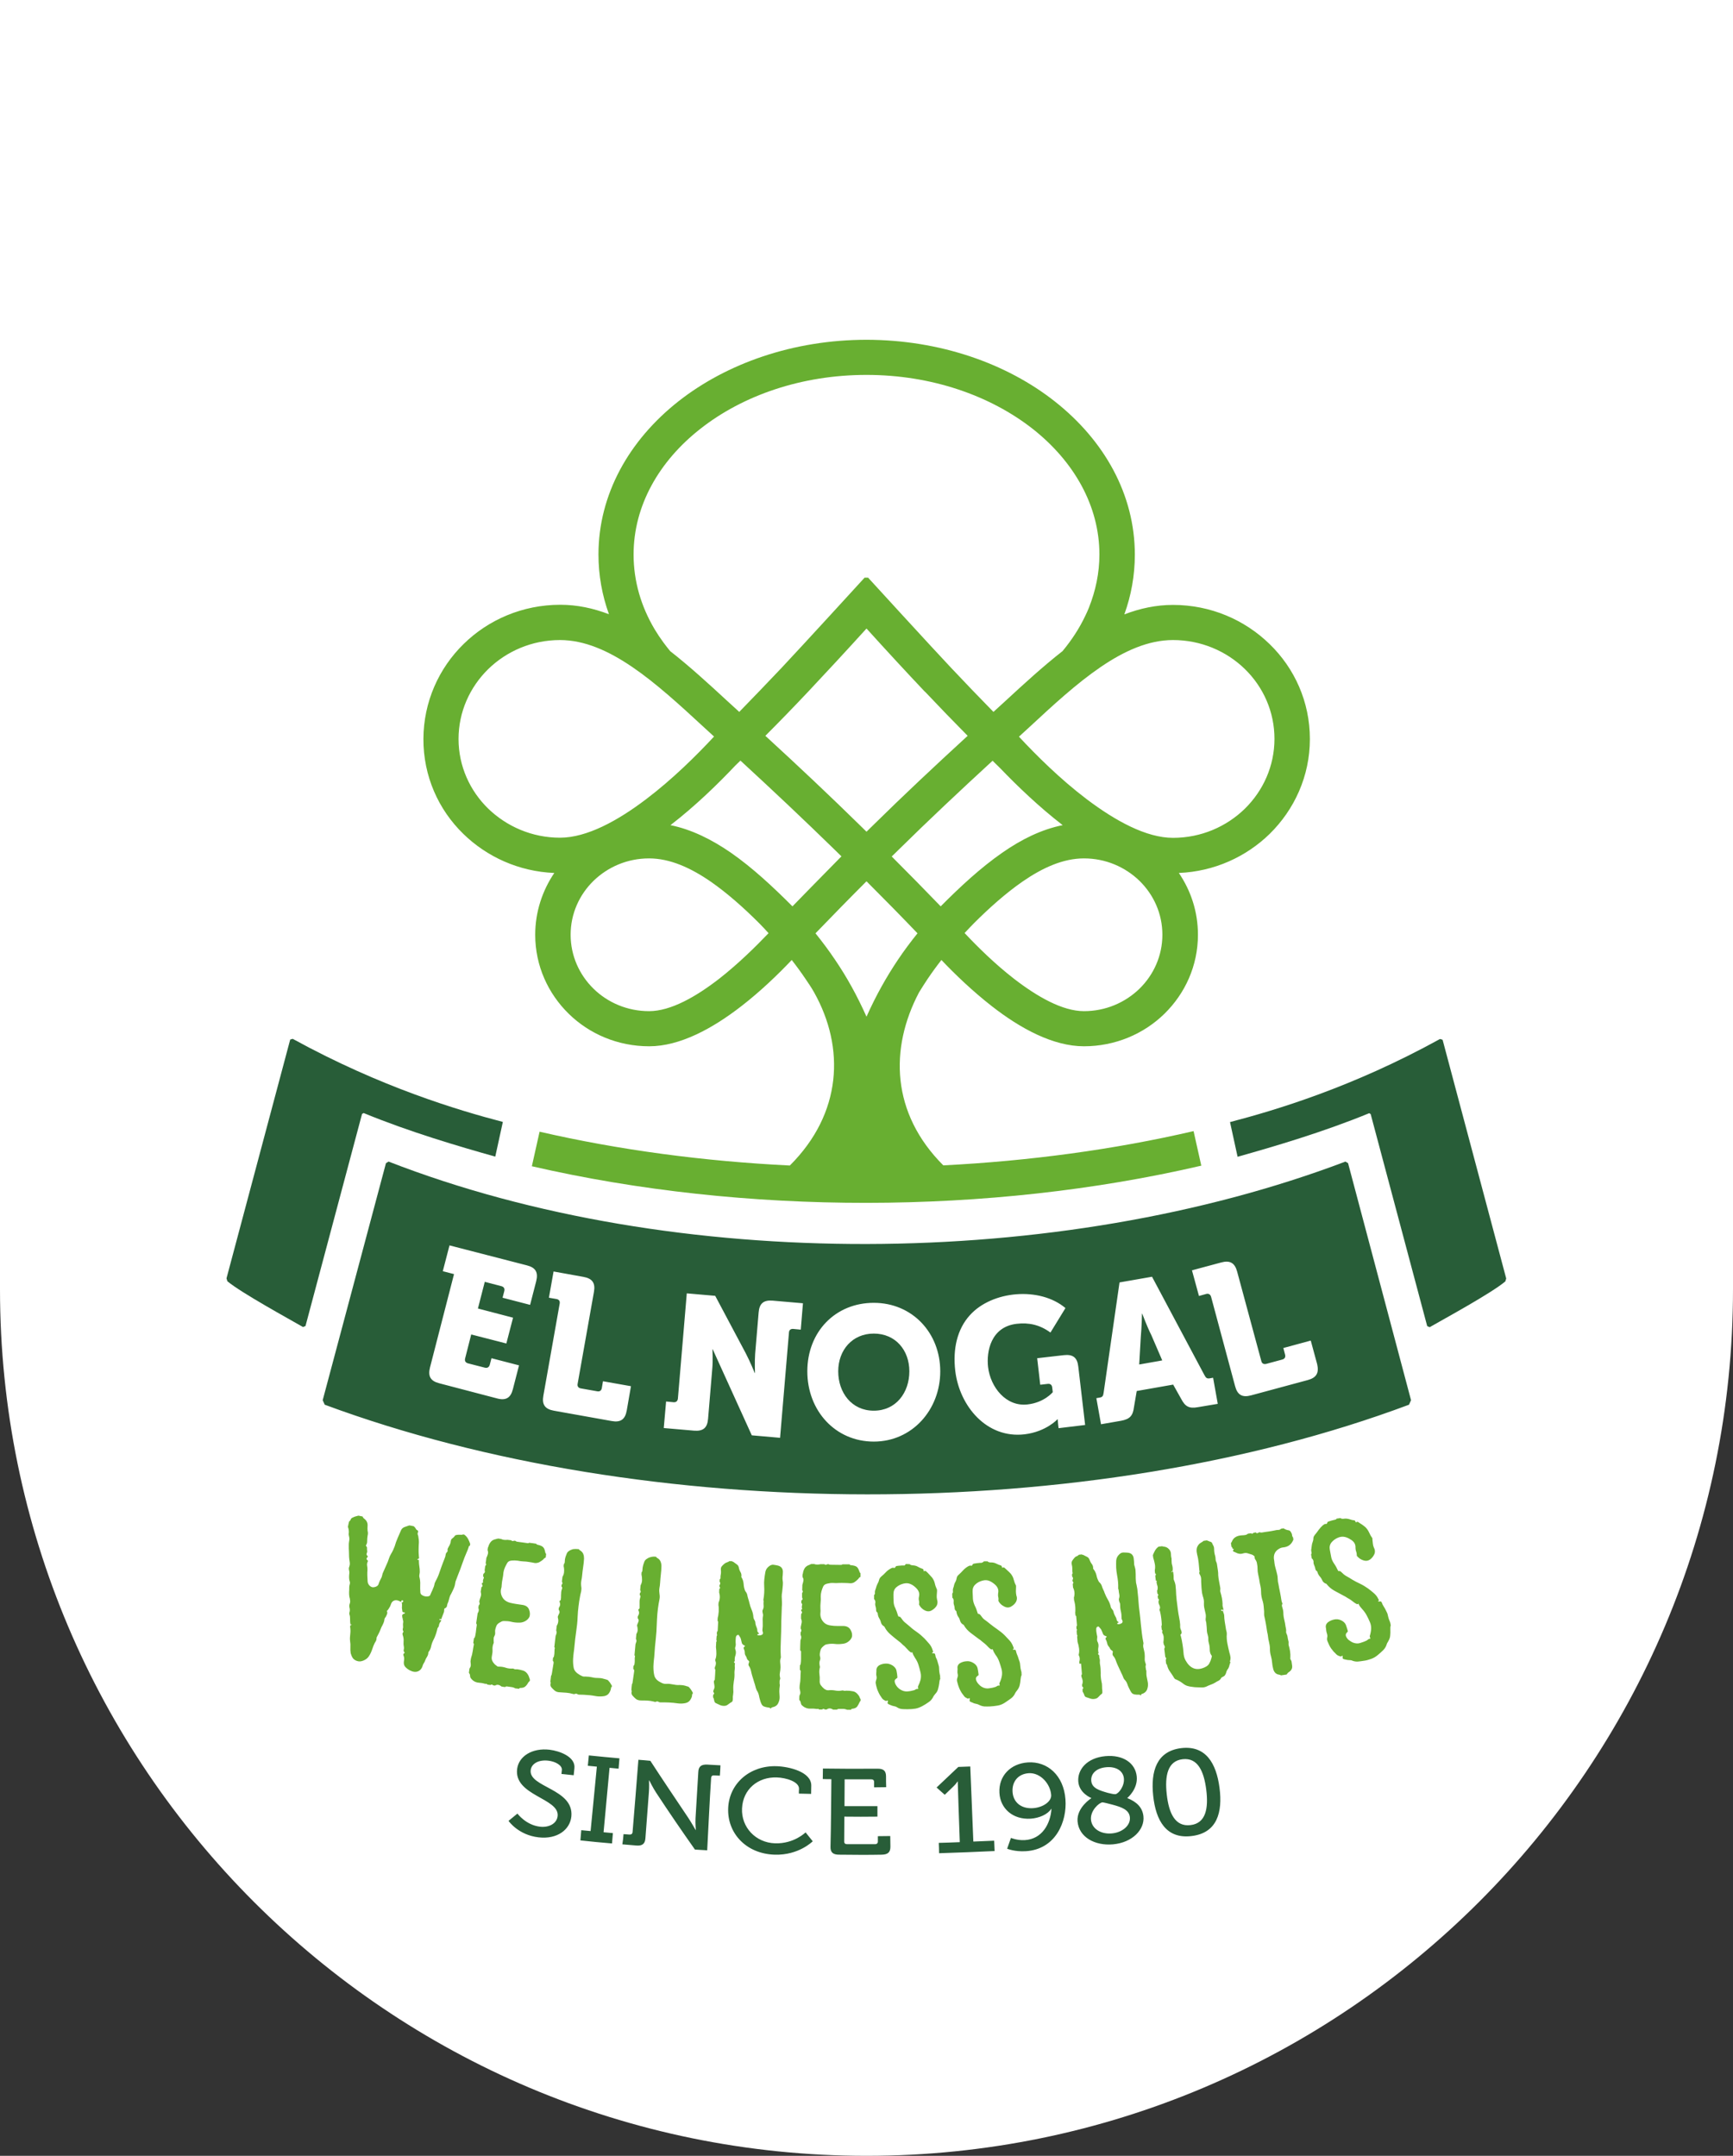 <?xml version="1.0" encoding="UTF-8"?>
<svg xmlns="http://www.w3.org/2000/svg" xml:space="preserve" id="Capa_2" x="0" y="0" version="1.1" viewBox="0 0 1189 1479">
  <rect x="0" y="0" width="1189" height="1479" fill="#333333" stroke="none"/>
  <style>.st0{fill:#fff}.st1{fill:#68af31}.st2{fill:#285d38}</style>
  <path d="M0 0h1189v884.5c0 328.1-266.4 594.5-594.5 594.5S0 1212.6 0 884.5V0z" class="st0"></path>
  <path d="M314.6 507c0-18.7 7.8-35.6 20.3-47.9 12.6-12.3 30-20 49.3-20 33.6 0 65.9 29.5 98.5 59.6 1.5 1.4 2.8 2.6 7.2 6.6-12 12.9-28.4 29.2-46.5 42.9-19.6 14.9-40.8 26.5-59.2 26.5-19.2 0-36.6-7.7-49.3-20-12.4-12.1-20.3-29-20.3-47.7zm120.1-126.6c0-33.5 17.5-64 45.8-86.2 29.1-22.9 69.4-37 114-37s84.9 14.2 114 37c28.3 22.3 45.8 52.8 45.8 86.2 0 12.7-2.6 24.9-7.2 36.5-.8 2.1-1.7 3.9-2.5 5.6-4 8.5-9.3 16.6-15.6 24.2-13.3 10.4-26.3 22.3-39.3 34.3l-8.1 7.4c-9.7-9.9-19.3-19.9-29.2-30.4-13.3-14.1-56.8-61.7-56.8-61.7h-2.4s-43.5 47.6-56.8 61.7c-10 10.6-19.7 20.6-29.2 30.4l-8.1-7.4c-13-12-26-23.9-39.3-34.3-1.5-1.9-3.1-3.8-4.6-5.9-2.2-3-4.2-6-6-9-9.3-15.6-14.5-33-14.5-51.4zm370.1 58.7c19.2 0 36.7 7.6 49.3 19.9s20.3 29.2 20.3 47.9-7.8 35.6-20.3 47.9c-12.6 12.3-30 20-49.3 20-18.4 0-39.6-11.7-59.2-26.5-18.1-13.7-34.5-30-46.5-42.9 4.4-4 5.7-5.2 7.2-6.6 32.5-30.2 64.9-59.7 98.5-59.7zm-7.3 202.2c0 14.4-6 27.5-15.7 37-9.8 9.5-23.2 15.4-38.1 15.4-14.8 0-32.2-10-48.1-22.3-12.9-10-24.8-21.7-33.8-31.3 2.2-2.3 4.3-4.6 6.5-6.8 10.7-10.7 21.9-20.6 33.1-28.4 13.9-9.6 28-16 42.3-16 14.9 0 28.3 5.9 38.1 15.4 9.7 9.5 15.7 22.5 15.7 37zm-152.1-19.5c-11-11.4-22.2-22.8-33.6-34.2 1.6-1.6 3.3-3.2 4.9-4.8 20.5-20.2 41.8-40.2 64.3-60.9l5.2 5.1c11.8 12.3 26.7 26.6 42.9 39.1-14.5 2.9-28.3 9.7-41.6 19-14.8 10.3-28.8 23.3-42.1 36.7zm-29.3 36.6c-7.8 11.6-15.1 24.5-21.6 39.1-6.5-14.6-13.7-27.5-21.6-39.1-4.3-6.4-8.8-12.4-13.4-18.1 11.5-11.9 23.1-23.8 35-35.7 11.9 11.9 23.5 23.7 35 35.7-4.6 5.7-9.1 11.7-13.4 18.1zm-91-153.6c9.7-9.7 19.4-19.7 29.3-30.2 12.4-13.2 25.6-27.4 40.1-43.4 14.5 16 27.7 30.3 40.1 43.4h.1c10 10.6 19.7 20.6 29.2 30.2-22.9 21-44.2 41-64.3 60.8-1.7 1.7-3.4 3.3-5.1 5l-5.1-5c-20.1-19.7-41.4-39.8-64.3-60.8zm18.6 117c-13.4-13.4-27.3-26.4-42.1-36.7-13.3-9.2-27.2-16.1-41.6-19 17-13.1 32.5-28.2 44.5-40.9l3.5-3.4c22.5 20.7 43.8 40.8 64.4 60.9l4.9 4.8c-11.4 11.5-33.6 34.3-33.6 34.3zm-50.2 49.6c-16 12.4-33.3 22.3-48.2 22.3-14.9 0-28.4-5.9-38.1-15.4s-15.7-22.6-15.7-37c0-14.5 6-27.5 15.7-37 9.8-9.5 23.2-15.4 38.1-15.4 14.3 0 28.5 6.4 42.4 16 11.2 7.8 22.4 17.7 33.2 28.5 2.2 2.2 4.3 4.5 6.4 6.8-9.1 9.5-20.9 21.1-33.8 31.2zm-175.6-99.3c16.1 15.7 38 25.8 62.4 26.8-8.2 12.1-13.1 26.7-13.1 42.4 0 21.2 8.8 40.3 23 54.2 14.1 13.8 33.6 22.3 55.2 22.3 21.2 0 43.6-12.3 63.2-27.5 13.2-10.2 25.2-21.8 34.6-31.7 3.3 4.2 6.5 8.6 9.6 13.2 2 2.9 4 5.9 5.8 9.1 21.2 37.9 19.2 82.9-16.7 118.7-58.9-2.9-117-10.6-171.7-23.2l-5.3 23.7c145.9 33.6 313.5 33.5 459.3-.4l-5.3-23.7c-54.7 12.7-112.8 20.5-171.7 23.5-35.8-35.8-36.9-80.2-16.7-118.6 1.9-3.1 3.8-6.1 5.8-9.1 3.1-4.6 6.3-9 9.6-13.2 9.4 9.9 21.5 21.5 34.6 31.7 19.6 15.3 42 27.5 63.2 27.5 21.5 0 41.1-8.5 55.2-22.3 14.2-13.9 23-33 23-54.2 0-15.7-4.8-30.2-13.1-42.4 24.3-1 46.2-11.1 62.3-26.8 17-16.7 27.6-39.7 27.6-65.1h.1-.1c0-25.5-10.5-48.5-27.6-65.1-17-16.6-40.4-26.9-66.3-26.9-11.6 0-22.7 2.4-33.4 6.5 4.7-13 7.2-26.7 7.2-41 0-41.3-21-78.4-54.9-105.1-33.1-26.1-78.8-42.2-129.1-42.3v-.1.1c-50.3 0-96 16.2-129.1 42.2-33.9 26.7-54.9 63.9-54.9 105.1 0 14.2 2.5 28 7.2 41-10.7-4.1-21.8-6.5-33.4-6.5-25.9 0-49.4 10.3-66.3 26.9-17 16.6-27.5 39.7-27.6 65.1-.1 25.5 10.3 48.6 27.4 65.2z" class="st1"></path>
  <path d="m989.8 713.5-.1-.2-1.7-.5-.4.2c-59.9 33-112.7 48.7-143.7 56.8l5.2 23.8c24.9-7 58.7-16.9 90.3-29.9l1 .6 38.8 145.5 1.7.7c9.9-5.7 42.3-23.3 51.9-31.4l.6-2-43.6-163.6zm-740.3 50.1c31.6 13 65.4 22.9 90.3 29.9l5.2-23.8c-31-8.1-83.8-23.9-143.8-56.8l-.4-.2-1.7.5L155.4 877l.6 2c9.6 8 42 25.7 51.9 31.4l1.7-.7 38.8-145.5 1.1-.6zm534.2 137.7h-.2s-.2 9.7-.8 15.8l-1.1 19 15.8-2.8-7.5-17.4c-2.8-5.5-6.2-14.6-6.2-14.6z" class="st2"></path>
  <path d="m897.2 946.8-38.9 10.5c-6 1.6-9.3-.3-10.9-6.3l-16.5-61.4c-.5-1.6-1.7-2.3-3.3-1.9l-5 1.4-4.8-17.6 20.1-5.4c6-1.6 9.3.3 10.9 6.3l16.6 61.4c.4 1.6 1.6 2.3 3.3 1.9l11.1-3c1.7-.5 2.3-1.7 1.9-3.3l-1.2-4.6 18.8-5.1 4.4 16.2c1.4 6-.5 9.3-6.5 10.9zm-75.4 18.6c-6 1.1-8.7-.5-11.4-5.7l-5.5-9.8-25 4.4-1.9 11.1c-.7 5.8-2.8 8.2-8.8 9.3l-13.8 2.4-3.2-17.9 2.3-.4c1.9-.3 2.4-1.1 2.7-3.4l10.9-75.6 22.3-3.9 35.9 67.4c1.1 2.1 1.8 2.6 3.7 2.3l2.3-.4 3.2 17.9-13.7 2.3zm-95.5 14.4-.3-2.4c-.2-1.8-.3-3.7-.3-3.7h-.2s-7.7 8.5-22.5 10.3c-26 3.1-44.7-19.3-47.6-43.5-1.8-15.2 1.4-28.7 10-38.2 15.3-17 48.1-19.7 65.6-4.9l-10.3 16.8c-7.2-5.3-14.8-7-23.2-6-17.8 2.1-20.8 19.2-19.6 29.6 1.6 13.8 12.3 27.5 27.2 25.7 11.4-1.3 17.2-8.4 17.2-8.4l-.4-3.3c-.2-1.7-1.3-2.6-3-2.4l-5.2.6-2.1-18.2 18.3-2.1c6.2-.7 9.2 1.6 9.9 7.8l4.7 40.1-18.2 2.2zM599.5 989c-26.3 0-45.6-21.1-45.6-48.2s19.2-47 45.6-47 45.6 20.6 45.6 47-19.3 48.2-45.6 48.2zm-50.1-76.8-5.2-.5c-1.7-.1-2.8.7-2.9 2.5l-6.1 72.2-19.4-1.7-26.8-59h-.2s.4 7.6-.1 13.1l-2.9 34.6c-.5 6.2-3.4 8.6-9.6 8.1l-20.8-1.8 1.6-18.2 5.2.5c1.7.1 2.7-.8 2.9-2.5l6.1-72.2 19.5 1.7 20.9 39.3c3.1 5.9 6.2 13.6 6.2 13.6h.2s-.3-7.6.1-13.1l2.4-28.4c.5-6.2 3.4-8.6 9.6-8.1l20.8 1.8-1.5 18.1zM430 967.7c-1.1 6.1-4.2 8.3-10.3 7.2l-39.7-7.1c-6.1-1.1-8.3-4.2-7.2-10.3l11.2-63.2c.3-1.7-.5-2.8-2.2-3.1l-5.2-.9 3.2-18 20.5 3.7c6.1 1.1 8.3 4.2 7.2 10.3l-11.2 63.1c-.3 1.7.5 2.8 2.2 3.1l11.3 2c1.7.3 2.8-.5 3.1-2.2l.8-4.7 19.2 3.4-2.9 16.7zm-62.1-88.8-4.2 16.3-18.9-4.9 1.2-4.6c.4-1.7-.3-2.8-1.9-3.3l-11.5-3-4.7 18.3L352 904l-4.6 17.7-24.1-6.2-4.2 16.5c-.4 1.7.3 2.8 1.9 3.3l11.7 3c1.6.4 2.8-.3 3.3-1.9l1.2-4.6 18.9 4.9-4.2 16.3c-1.5 6-4.8 8-10.8 6.4L301.4 949c-6-1.5-7.9-4.8-6.4-10.8l16.5-64.1-7.7-2 4.6-17.7 53.1 13.7c6 1.5 7.9 4.8 6.4 10.8zm555.2-82c-196.4 74.4-460.1 76.4-656.5 0l-1.8 1.1-43.4 162.6 1.4 3.1c220.5 81.7 524 82.3 743.9 0l1.4-3.1L924.9 798l-1.8-1.1z" class="st2"></path>
  <path d="M599.5 914.9c-14.8 0-24.4 11.4-24.4 25.9s9.1 27 24.4 27 24.4-12.5 24.4-27-9.5-25.9-24.4-25.9z" class="st2"></path>
  <path d="M322.4 1060.4c.1-.4.1-.8.2-1.2-.4-1.2-.9-2.4-1.5-3.5s-1.5-2.1-2.6-2.9c-.3 0-.5-.1-.8-.1-.7.3-1.5.3-2.3.2-.6 0-1.2 0-1.9.1s-1.2.3-1.4.6c-.4.7-1 1.2-1.6 1.7-.7.4-1.1 1.1-1.2 1.9-.1 1.3-.6 2.6-1.5 4l-.6 1.2c-.2.4-.2.8-.1 1.3s-.2 1-.7 1.4c-.4.5-.6.9-.6 1.3-.1 1-.4 2-.8 2.9-.4.9-.7 1.8-1.1 2.8-.8 2.2-1.6 4.2-2.3 6.4s-1.6 4.2-2.7 6.2c-.5.9-.8 1.7-.9 2.6-.2.9-.5 1.7-.9 2.5-.3.8-.6 1.6-1 2.3-.3.7-.7 1.5-1 2.3-.3.5-.8.7-1.6.8-1.6.2-3-.2-4.1-1-.6-.4-.9-.9-1-1.7-.1-1.8-.2-3.6-.1-5.4.1-1.8-.1-3.6-.6-5.4-.1-.5 0-1.1.1-1.7.1-.6.2-1.1.2-1.7 0-1.3-.1-2.5-.3-3.7s-.3-2.4-.3-3.7v-.6c0-.2-.2-.2-.7-.1-.2 0-.3-.1-.3-.3s.1-.3.3-.4c.6-.1.8-.3.8-.7s-.1-.7-.1-1c-.2-1.6-.2-3.3-.2-4.9s.1-3.2.2-4.8c0-1.2-.1-2.2-.3-3.2 0-.7-.2-1.3-.4-1.9-.3-.6-.2-1.2.1-1.9.2-.5.1-1-.5-1.3-.6-.3-.9-.7-1.1-1.2-.2-.3-.4-.6-.6-.8l-.7-.7c-.3-.1-.5-.1-.8-.2-.1.1-.3.1-.4-.1-.6-.1-1.3-.2-1.9-.3-1.1.4-2.1.7-3.2 1.1-1.1.4-1.9 1.1-2.4 2.1-.8 1.8-1.6 3.7-2.4 5.5-.8 1.9-1.5 3.7-2 5.6-.6 1.6-1.4 3.5-2.6 5.4-.5.9-.9 1.7-1.2 2.6s-.6 1.8-1 2.8c-1 2.3-2.1 4.7-3.1 7-.3.6-.5 1.1-.6 1.7-.1.6-.3 1.2-.5 1.8-.4.8-.7 1.5-1.1 2.2-.3.7-.7 1.4-.9 2.2-.2.9-.8 1.6-1.8 2s-1.8.5-2.6.4c-1-.3-1.7-.8-2.3-1.6s-.9-1.7-.9-2.7c-.2-2.7-.3-5.2-.1-7.5 0-.9 0-1.9-.2-2.8s-.1-1.8.3-2.8c.3-.4.3-.8-.1-1.1-.4-.3-.6-.6-.6-1 0-.3.1-.6.5-1 .4-.3.4-.7.2-.9-.7-.6-.9-1.2-.6-1.8.3-.6.4-1.2.3-1.8-.1-.6-.1-1.2-.1-1.8.1-.6-.2-1.1-.8-1.6.3-.6.5-1.1.7-1.6s.2-1.1.2-1.8c0-1.2.1-2.3.3-3.5.3-1.2.3-2.3 0-3.4-.1-1.2-.1-2.3 0-3.5.1-1.2-.2-2.3-.9-3.4-.4-.5-.9-1-1.4-1.4-.6-.4-.9-.9-1.1-1.5-1-.2-1.9-.4-2.9-.6-.8.2-1.5.4-2.2.6-.6.2-1.3.5-2.1.9-.6.3-.9.8-1.1 1.3-.1.5-.5.9-1 1.2-.3 1.3-.6 2.5-.8 3.7.6 1.6.7 3 .6 4.2-.1.5-.1 1 0 1.5l.3 1.5c.2 1 .1 1.9-.1 2.8s-.2 1.8-.2 2.9c0 1.3 0 2.6.1 3.9 0 1.3.1 2.6.1 3.9.1 1.1.2 2.2.4 3.3.2 1.1.1 2.1-.2 3.1-.4.9-.5 1.8-.2 2.7.2.8.3 1.7.1 2.6-.1.8-.1 1.7-.1 2.6 0 .9.2 1.8.5 2.7.2.6.1 1.3-.1 1.9-.2.6-.3 1.3-.3 2.1 0 1 0 2.1-.1 3.1 0 1.1 0 2.1.2 3.2.3.8.4 1.6.5 2.5.1.9 0 1.7-.4 2.6-.2.6-.2 1.2-.1 2 .4 1.3.4 2.4.1 3.4-.2.5-.2 1-.1 1.5.2.5.3 1 .4 1.5.1 1.1.1 2.1.1 3s.1 1.9.4 2.9c.2-.4.4-.5.5-.5.1 0 .1.1.1.2 0 .3-.2.4-.6.3-.1.2-.2.3-.3.5-.1.2-.1.4-.1.7.3 1.7.3 3.4.1 5s-.3 3.3-.1 4.9c.2 1.3.3 2.7.2 4.1-.1 1.3 0 2.7.2 4.1.3 1 .7 2.1 1.3 3.1.6 1 1.6 1.7 3 2.2 1.4.5 2.9.4 4.5-.3s2.8-1.6 3.6-2.8c1.1-1.6 1.9-3.5 2.5-5.3.6-1.8 1.3-3.6 2.4-5.3.2-.4.4-.9.4-1.5s.1-1.1.4-1.5c.4-.8.8-1.5 1.2-2.3.4-.8.8-1.6 1.1-2.5.4-1.1.9-2.2 1.5-3.2.5-1 1-2.1 1.2-3.4 0-.5.1-.9.3-1.2s.4-.7.7-1c.3-.6.6-1.2.8-1.7s.3-1.1.1-1.8c-.2-.3-.2-.5 0-.7s.4-.3.5-.5c.4-.6.8-1.1 1.1-1.7.4-.6.7-1.2.9-1.9.4-1.3 1-2.2 2-2.7s2.1-.5 3.4 0c.3.1.5.3.8.4.3.1.6.2 1 .3 0-.8.2-1.1.8-1 .4.1.6.3.5.7-.1.6-.4.8-1 .7.2.8.3 1.6.2 2.5-.1.9-.1 1.7.1 2.5.1.5.2 1 .2 1.3s.4.5 1.2.6c.3 0 .4.1.5.3.1.2 0 .3-.2.4-1.2.4-1.8.9-1.7 1.7.1.8.2 1.5.4 2.3.3.8.4 1.5.3 2.2-.1.7-.2 1.4-.1 2.2.1.6.1 1.3-.1 1.9s-.1 1.3.3 1.9c.2.2.1.5-.1.7-.4.5-.6 1.1-.3 1.9.5 1.5.7 2.8.6 4.1-.1 1.3-.1 2.6.2 4 .1.7.1 1.3-.1 2s0 1.3.6 1.9c.1.2.1.3 0 .3s-.2 0-.2.1c-.7.5-.9 1.1-.5 1.8.3.7.4 1.4.4 2s-.1 1.3-.2 1.9c-.2 1.6.1 2.8.9 3.7.8.9 1.8 1.7 3.1 2.4 2.1 1.1 4 1.4 5.7.7 1.7-.7 2.8-2.2 3.4-4.5.2-.4.4-.9.7-1.3.3-.4.5-.9.7-1.4.3-.9.8-1.9 1.4-2.8.6-.9.9-2 .9-3.1 1-1.2 1.6-2.5 1.9-4s.8-2.9 1.5-4.3c.6-1.1 1.1-2.2 1.5-3.4.4-1.1.8-2.3 1.1-3.6.1-.8.3-1.4.7-1.7.4-.6.6-1.1.6-1.7.1-.6.4-1.4 1-2.2.2-.2.4-.4.5-.8.1-.3-.2-.5-1-.4-.1-.1-.2-.1-.3-.2.1-.4.2-.5.4-.5.6.2 1 .2 1.1-.2.1-.4.2-.8.4-1.2.3-.9.7-1.8 1-2.6.4-.8.5-1.8.5-2.8 0-.1 0-.2.1-.2 0 0 .1-.1.1-.2 1-.4 1.6-1 1.7-1.9s.4-1.7.8-2.5c.3-1 .6-1.9.8-2.8s.6-1.9 1.2-2.8c.7-1.3 1.3-2.7 1.9-4 .6-1.4.9-2.8 1.1-4.4.1-.4.2-.6.3-.8.9-2.6 2-5.1 3-7.8s1.9-5.4 2.9-8l1.5-3.6c.6-1.2 1-2.5 1.4-3.7 0-.4.3-.7.8-.8zm-45.7 49.9c-.1 0-.2.1-.2.2s0 .2-.1.2h-.1c.1-.3.2-.5.4-.4.1-.1.1 0 0 0z" class="st1"></path>
  <path d="M275.4 1099.7c-.2-.2-.3-.5-.5-.7.1.3.3.5.5.7zM374.1 1065c-.3-1.6-.7-2.8-1.4-3.5-.6-.7-1.9-1.3-3.7-1.7-.6-.1-1-.3-1-.7-1.7-.3-3.3-.5-5-.7-.2.2-.6.4-.9.3s-5.2-.7-7.3-1c-.5-.1-.9-.3-1.2-.6-.3 0-.5-.1-.8-.1-.9.4-1.6.3-2.1-.3-.8-.1-1.7-.2-2.5-.3-1.8.2-3.3 0-4.4-.6l-2.1-.3c-.2.1-.5.2-.7.2-.3 0-.5 0-.7.2-1.5.3-2.6.8-3.4 1.7s-1.4 2-1.8 3.3c0 .2-.2.6-.4.9 0 .5-.1 1-.2 1.6.4 1 .5 1.9.2 2.8-.2.9-.6 1.7-1 2.6-.1 1.2-.3 2.5-.5 3.7.3.4.5.7.3 1l-.6.9c-.1.7-.4 2.8-.4 2.9.4.9.3 1.6-.9 2.5 0 .6-.1 1.1-.2 1.7.6.3.7.8.4 1.4-.2.4-.3.8-.4 1.2-.1.4-.1.8 0 1.3.1.2.1.3-.1.4s-.4.1-.6.2c0 .2-.1.5-.1.8.7.9.6 1.6-.3 2.1-.2 1.1-.3 2.1-.5 3.2.3 1 .4 2 .1 2.9s-.6 1.8-.9 2.8c-.1.4-.1.8-.2 1.2.5.9.4 1.7-.4 2.5 0 .5-.1 1-.2 1.6.5 1.2.4 2.4-.5 3.7-.3 2.3-.7 4.6-1 6.9.3.3.4.7.4 1s0 .6-.1 1c-.2 1.3-.4 2.6-.5 3.9-.2 1.4-.4 2.7-.8 3.9-.2.1-.3.2-.5.3-.2 1.1-.3 2.2-.5 3.3.3.4.5.7.4 1.2-.3 1.6-.6 3.1-.8 4.6s-.6 3-1.1 4.5c-.2.8-.3 1.7-.4 2.5.1.8.2 1.6.2 2.4s-.3 1.6-.9 2.4c-.1 1-.3 1.9-.4 2.9.2.3.3.5.5.8.2.3.3.6.3 1.1 0 .8.2 1.4.5 1.8.3.5.8.9 1.4 1.5 1.2 1 2.6 1.5 4 1.6 1.4.1 2.8.3 4.1.7.3.1.6.1 1 .1.4-.1.7.1.8.5.7.1 1.5.2 2.2.3.7-.5 1.3-.4 1.8.2.4.1.9.1 1.3.2 1.4-.9 2.9-.7 4.4.6.8.2 1.7.3 2.6.4.3-.4.7-.5 1.4-.4.9.1 1.8.3 2.8.4s1.9.4 2.7.9c.8.1 1.7.2 2.6.3.1-.3.3-.4.5-.5s.4-.1.6-.1c1.4 0 2.6-.4 3.3-1.1.8-.7 1.5-1.7 2.1-2.8.4-.5.7-.7.9-.9 0-.2.1-.5.1-.8-.2-.6-.4-1.1-.6-1.8-.2-.7-.5-1.3-.9-1.9-.8-1.3-1.9-2.2-3.2-2.6s-2.6-.7-4-.9h-1.2c-.3.1-.7-.1-1.2-.3-.1-.1-.3-.2-.6-.2-1.7.1-3.2 0-4.7-.5s-3-.8-4.7-.8c-.6 0-1.1 0-1.4-.3-.3-.3-.8-.6-1.2-.9-.9-.8-1.6-1.7-2.1-2.7s-.6-2.1-.3-3.5.5-2.9.4-4.4c-.1-1.5.2-3 .8-4.4.1-.2.1-.6 0-1.2v-1.9c0-.6.2-1.2.6-1.9.4-.7.5-1.5.4-2.5-.1-.7 0-1.5.2-2.2s.4-1.4.7-2.1c.2-.5.5-.9.9-1.3s.9-.7 1.4-1c.5-.3.9-.5 1.3-.7.4-.2.9-.3 1.6-.3 1.7 0 3.3.1 4.9.5 1.6.4 3.3.6 4.9.6 1.7.1 3.1-.2 4.5-.9s2.4-1.7 3-2.8c.7-1.6.6-3.3-.1-5.2-.7-1.9-2.3-3-4.8-3.3-1.3-.2-2.7-.4-4.1-.6-1.4-.2-2.8-.5-4.1-.8-1.8-.5-3.3-1.3-4.4-2.5-1.1-1.3-1.8-2.8-2-4.6-.1-.9 0-1.7.2-2.6.3-.8.4-1.7.4-2.5.1-1.5.3-2.9.6-4.3s.5-2.8.6-4.3c.2-1.2.5-2.3 1-3.4.4-1 1-2 1.6-3.1.6-1.1 1.7-1.6 3.2-1.7 1.4-.1 2.7-.1 4 .1 1.3.3 2.6.4 3.9.5 1.3 0 2.6.2 3.9.4s2.6.4 3.9.7c1.1.1 2-.1 3-.5.9-.5 1.8-1.1 2.7-1.8.3-.3.5-.5.7-.8.3-.3.6-.5 1.1-.6.1-.8.2-1.7.3-2.5-.2-.2-.3-.3-.4-.5-.1-.2-.1-.4-.2-.6zM418.4 1154.2c-.4-.4-.7-.8-1-1.2s-.8-.6-1.5-.8c-.9-.2-1.7-.5-2.6-.7-.8-.2-1.7-.3-2.6-.3-1.6 0-3.1-.1-4.5-.5-1.4-.3-2.9-.5-4.5-.5-.8.1-1.5 0-2.1-.2-.7-.3-1.3-.6-1.8-.9-2.4-1.4-3.8-2.9-4.2-4.9-.4-2-.5-4.1-.4-6.2.1-1.4.2-2.8.4-4.2.2-1.4.4-2.8.5-4.2.3-3.4.7-6.8 1.2-10.2s.9-6.8 1-10.2c.1-2.4.3-4.8.6-7.1.3-2.4.6-4.7 1.1-7.1.2-1 .4-2 .7-3.1.2-1.1.3-2.2.1-3.3-.2-1.4-.2-2.7 0-4 .3-1.3.5-2.6.6-3.9.2-1.9.4-3.8.7-5.7.3-1.9.5-3.8.6-5.7 0-1.1-.1-2.1-.5-3.1-.3-1-1.1-1.8-2.1-2.5-.5-.2-.8-.5-.9-.9-1.2-.1-2.4-.2-4.1 0-1 .3-2 .7-2.8 1.3-.8.5-1.4 1.3-1.7 2.4-.3.7-.6 1.5-.8 2.3s-.3 1.5-.3 2.3c0 .4-.1.7-.1 1s-.2.6-.5.8c-.1.5-.1 1-.2 1.5.3 1.3.4 2.6.3 3.8 0 1.2-.4 2.4-1.1 3.6-.1 1.1-.3 2.2-.4 3.3.6.9.5 1.5-.2 2.1 0 .4-.1.8-.1 1.2.5.4.7 1 .4 1.6-.4 1-.6 2-.6 3-.1 1.1-.1 2.1-.1 3.1-.1.4-.1.8-.1 1.2s-.3.7-.8.9c0 .2-.1.5-.1.8.7 1.3.5 2.6-.5 4.1 0 .4-.1.8-.1 1.2.6.9.8 1.7.4 2.5-.4.7-.7 1.5-1 2.3v.4c.3 1.1.4 2.1.3 3-.1.9-.4 1.9-1 2.8-.1 1.1-.3 2.2-.4 3.3.3.7.4 1.3.2 1.9-.1.6-.3 1.2-.6 1.8-.3 2.6-.6 5.1-.9 7.7.1.2.3.3.4.5-.3 1-.3 1.9-.3 2.8s-.1 1.8-.3 2.8c0 .4-.2.8-.7 1.3 0 .4 0 .8-.1 1.2v.8c.4.3.6.9.5 1.6-.2 1.4-.5 2.8-.7 4.2s-.4 2.7-.7 4.1c-.1 0-.2.1-.3.2-.2 1.3-.3 2.7-.5 4.1.2.5.2.9.2 1.1-.3 1.1-.2 2.1.5 2.9.7.8 1.4 1.5 2.1 2.1 1 .9 2.3 1.3 3.9 1.3 1.5.1 3 .2 4.4.3 1.4.1 2.9.4 4.3.8.5.2.9.2 1.2.1.8-.4 1.6-.3 2.2.2.2.1.5.2.9.2 2 0 4 .1 6.1.3 2.1.1 4.1.5 6 .8 1.6.2 3.3.2 5.2-.1 1.3-.3 2.3-.8 3-1.7s1.2-1.9 1.5-3.1c.1-.2.1-.5.1-.8 0-.3.2-.5.5-.7.1-.2.1-.5.1-.8-.3-.4-.5-.9-.7-1.2-.2-.3-.4-.7-.7-1.1zM473.9 1158.9c-.3-.4-.7-.8-1-1.2s-.8-.7-1.5-.8c-.9-.3-1.8-.6-2.6-.7-.8-.1-1.7-.2-2.6-.2-1.6.1-3.1-.1-4.5-.4-1.4-.3-2.9-.5-4.5-.4-.8.1-1.4 0-2.1-.2-.7-.2-1.2-.5-1.8-.8-2.5-1.2-3.9-2.8-4.4-4.8s-.6-4.1-.6-6.2c.1-1.4.1-2.8.3-4.2.2-1.4.3-2.8.4-4.2.2-3.4.5-6.8.9-10.2.4-3.4.6-6.8.7-10.2.1-2.4.2-4.8.4-7.1.2-2.4.5-4.7.9-7.1.2-1.1.4-2.1.6-3.2.2-1.1.2-2.2 0-3.3-.2-1.4-.3-2.7-.1-4 .3-1.3.4-2.6.5-3.9.1-1.9.3-3.8.5-5.7.2-1.8.4-3.8.4-5.7 0-1.1-.2-2.1-.6-3.1s-1.1-1.8-2.2-2.4c-.4-.2-.7-.5-.9-.9-1.1-.1-2.4-.2-3.9.3-1.1.3-2 .8-2.8 1.4s-1.3 1.4-1.6 2.5c-.3.7-.5 1.5-.7 2.3-.2.8-.3 1.6-.3 2.3-.1.4-.1.7-.1 1s-.2.6-.5.8c0 .5-.1 1-.1 1.5.3 1.3.4 2.6.4 3.8s-.3 2.5-1 3.7l-.3 3.3c.6.8.5 1.5-.2 2.1 0 .4-.1.8-.1 1.2.5.4.6 1 .4 1.6-.3 1-.5 1.9-.5 3v4.3c0 .4-.2.7-.7.9-.1.2-.1.5-.1.8.7 1.2.6 2.6-.4 4.1 0 .4-.1.8-.1 1.2.7.9.9 1.7.5 2.5-.3.7-.6 1.5-.9 2.3v.4c.3 1 .4 2 .4 2.9s-.3 1.8-.9 2.8l-.3 3.3c.3.7.5 1.3.3 1.9l-.6 1.8c-.2 2.5-.5 5.1-.7 7.7.1.1.3.2.4.4-.2 1-.3 1.9-.2 2.8 0 .9 0 1.8-.2 2.8 0 .3-.3.8-.7 1.3 0 .4-.1.8-.1 1.2v.8c.5.3.7.9.6 1.6-.2 1.5-1 7-1.2 8.4-.1 0-.2.1-.3.2-.2 1.3-.3 2.7-.4 4.1.2.5.2.9.2 1.1-.3 1.2-.1 2.1.6 2.9.7.8 1.4 1.5 2.1 2.1 1 .9 2.3 1.2 3.9 1.2 1.5 0 3 0 4.4.1 1.4.1 2.8.3 4.3.7.5.2.9.3 1.2.1.8-.4 1.6-.3 2.2.2.2.1.5.2.9.2 2 0 4.1 0 6.1.1s4 .3 6 .6c1.6.2 3.3.2 5.2-.2 1.3-.3 2.3-.9 3-1.8s1.2-1.9 1.5-3.1v-.8c0-.3.2-.5.5-.7v-.8c-.2-.4-.5-.9-.7-1.2s-.4-.7-.7-1.1zM490.4 1144.9zM536.9 1081.8c.1-.9.2-1.8.2-2.6.3-2.8-.9-4.6-3.6-5.2-1-.2-2-.4-2.9-.5s-1.8.2-2.8.9c-1.5 1.1-2.4 2.4-2.7 4.1-.3 1.6-.5 3.2-.7 4.8s-.2 3.2-.1 4.9c.2 3.1 0 6.2-.5 9-.1.2-.1.4 0 .7.1.2.1.5.1.8-.1 1-.1 1.8 0 2.8s-.1 1.9-.5 2.8c-.3.4-.3.8-.3 1.2.1.4.1.8.2 1.3.1.3.2.5.2.8v.8c-.3 1.5-.3 3.1-.2 4.8.1 1.6 0 3.2-.2 4.8-.1.6 0 1.1.2 1.4.3 1 .2 1.7-.5 2.1-1 .5-2 .6-2.9.3-.2-.1-.4-.2-.3-.4.1-.2.2-.3.4-.4.2 0 .5-.1.7-.2s.2-.2-.1-.4c-.6-.5-1-1-1-1.7s-.1-1.3-.4-2c-.6-1.4-1-2.7-1-3.9-.1-.6-.4-1.1-.7-1.6s-.5-1-.6-1.7c-.1-1.8-.5-3.5-1.2-5.1-.7-1.6-1.2-3.2-1.6-4.9-.2-.8-.4-1.7-.7-2.5-.3-.9-.5-1.8-.7-2.7-.1-.8-.5-1.6-1.3-2.7v.2c-.7-1.6-1.1-3.3-1.2-5-.1-1.7-.6-3.4-1.6-4.9.2-1.2.1-2.3-.5-3.3s-1-2.1-1.2-3.2c-.2-.9-.5-1.5-1.3-2.1-.8-.6-1.5-1.1-2.2-1.6-.1-.2-.3-.2-.5-.2s-.3-.1-.4-.4c-.7 0-1.4-.1-2.1-.1-.6.5-1.2.7-1.8.9-.6.2-1.1.5-1.6.9-.8.6-1.4 1.3-1.9 1.9s-.6 1.5-.5 2.5c.1.8.1 1.7 0 2.5-.2.8-.3 1.7-.3 2.5.1.6 0 1-.5 1.2 0 .6-.1 1.1-.1 1.7.7.7.6 1.5-.1 2.5v.8c.6.7.6 1.3-.1 1.7 0 .8-.1 1.7-.1 2.5.7 2.3.6 4.6-.4 6.9 0 .6-.1 1.1-.1 1.7.1.4.2 1 .2 1.8v2.6c-.1.9-.2 1.8-.3 2.6-.2.8-.3 1.4-.4 1.8 0 .7-.1 1.4-.1 2.1.3 0 .4.2.4.7-.1 1.9-.2 3.9-.3 5.8 0 .5-.2.7-.5.8 0 .6-.1 1.1-.1 1.7.3.4.3.9-.1 1.2-.1 1-.2 1.9-.2 2.9.3.3.3.8-.1 1.2-.1 1.2-.1 2.4-.2 3.6.2 1.5.3 3 .3 4.4s-.2 2.9-.8 4.3v.4c.7 1.5.6 3-.2 4.6-.1.4-.1.8-.1 1.2.1.2.2.3.4.4-.1 2.4-.2 4.8-.4 7.1 0 .2-.1.3-.2.3s-.2.1-.3.3c-.1.4-.1.8-.1 1.2.2.9.3 1.8.4 2.7s-.2 1.8-.7 2.7c-.1.4-.1.8-.1 1.2.8.7.7 1.4-.1 1.9 0 .6-.1 1.1-.1 1.7.1.2.2.3.2.3s.1.1.2.3c.2.7.3 1.3.5 2 .1.7.5 1.2 1.2 1.5.9.4 1.7.8 2.6 1.2.8.4 1.8.6 2.9.6.8 0 1.6-.2 2.2-.6.5-.3 1-.7 1.4-1 .4-.3.9-.7 1.4-.9.4-.2.7-.5.8-.9.1-.4.2-.8.2-1.3-.1-1 0-2.1.2-3.2s.2-2.2.1-3.2c-.1-2 .1-4 .4-5.9.4-1.9.5-3.9.4-5.9 0-.7.1-1.5.2-2.2.1-.7.1-1.4 0-2.2 0-.4 0-.9.1-1.3s0-.8-.5-1.2c-.2-.2-.3-.3 0-.5s.4-.3.4-.5c-.1-1.3 0-2.6.5-3.9.4-1.4.4-2.7-.1-4-.2-.5-.2-1.1 0-1.7.2-.6.3-1.1.3-1.7-.1-.9-.1-1.8-.1-2.6s.1-1.7.2-2.6c.3-.8.6-1.2 1.1-1.3.5-.2.8-.1.9.1.2.3.3.5.5.8.5.7.8 1.3.9 1.8.2.8.4 1.7.6 2.5.1.8.8 1.5 1.9 2 .2 0 .3.1.3.3s-.1.3-.3.5c-.5.3-.7.7-.6 1 .1.4.2.7.4 1.1.3.7.4 1.5.4 2.2s.2 1.4.7 2.1c.3.5.6 1 .7 1.6.2.6.5 1.1 1.2 1.6.4.3.5.8.2 1.5s-.4 1.3-.1 1.9c.8 1.1 1.2 2.2 1.5 3.4s.5 2.4.9 3.6c.3 1 .6 2 .9 2.9.2.9.6 1.9.9 2.9.3.8.4 1.7.7 2.6s.6 1.7 1.2 2.5c.4.8.7 1.6.9 2.5.1.9.4 1.8.6 2.6.6 2.3 1.2 3.7 1.9 4.4s2.2 1.1 4.4 1.4c.2 0 .4.1.6.2s.3.2.4.4h.4c0-.4.2-.6.8-.8 2-.4 3.4-1.3 4.1-2.8.7-1.4 1.1-2.9 1-4.5-.1-1.2-.1-2.4-.2-3.6 0-1.2.1-2.4.3-3.7.1-.4.1-.9-.1-1.7v-1.5c0-.6.1-1.1.4-1.7v-.6c-.4-1.3-.4-2.6-.2-3.7.2-1.2.4-2.4.4-3.7 0-1.1-.1-2.2-.2-3.3s0-2.2.4-3.2c.1-.4.1-.7 0-1.1-.1-2.2-.2-4.3-.1-6.4.1-2.2.1-4.3.2-6.4.1-2.6.2-5.1.2-7.7 0-2.5.1-5.1.2-7.7.1-1.8.1-3.7.2-5.6.2-1.9.1-3.8 0-5.6-.1-1-.1-2 0-3.1.2-1 .3-2.1.4-3.1s.2-2 .3-3.1c.1-1 .1-2.1-.1-3.1-.1-.9-.2-1.7-.1-2.6zM588.6 1162.5c-1-1.2-2.1-2-3.5-2.2-1.4-.3-2.7-.4-4.1-.4-.5 0-.9 0-1.2.1-.3 0-.7 0-1.2-.2-.1 0-.3-.1-.6-.1-1.7.4-3.3.4-4.8.1-1.6-.3-3.1-.4-4.8-.2-.6 0-1.1 0-1.5-.2s-.8-.4-1.3-.7c-1-.8-1.7-1.6-2.4-2.5s-.9-2-.8-3.4 0-2.9-.2-4.4-.1-2.9.3-4.4c.1-.2.1-.6-.1-1.2-.1-.7-.2-1.3-.2-1.9s.1-1.3.4-2 .3-1.6 0-2.5c-.2-.7-.2-1.5-.1-2.2s.3-1.5.5-2.2c.1-.5.4-1 .7-1.4.3-.4.7-.8 1.2-1.2.4-.4.8-.7 1.2-.9.4-.3.9-.4 1.6-.5 1.6-.3 3.3-.4 4.9-.2s3.3.2 4.9 0c1.6-.1 3.1-.5 4.3-1.4 1.3-.9 2.1-1.9 2.6-3.1.5-1.6.2-3.3-.8-5.1-1-1.8-2.7-2.7-5.2-2.7h-4.1c-1.4 0-2.8-.1-4.1-.3-1.9-.2-3.5-.8-4.7-1.9-1.2-1.1-2.1-2.5-2.5-4.3-.2-.9-.2-1.7-.1-2.6s.1-1.8 0-2.6c-.1-1.5 0-2.9.1-4.3.2-1.4.2-2.8.1-4.3 0-1.2.2-2.4.5-3.5s.7-2.2 1.2-3.3 1.5-1.7 3-2c1.3-.3 2.6-.5 3.9-.4 1.3.1 2.6.1 3.9 0 1.3 0 2.6-.1 3.9 0 1.3 0 2.6.1 3.9.2 1.1 0 2-.2 2.9-.8s1.7-1.3 2.5-2.1c.2-.2.4-.5.6-.8.2-.3.5-.5 1-.7v-2.5c-.2-.1-.3-.2-.4-.4l-.3-.6c-.5-1.5-1.1-2.7-1.8-3.3s-2-1-3.9-1.2c-.6 0-1-.2-1.1-.6h-5c-.1.3-.4.4-.8.4s-5.3-.1-7.4-.1c-.4 0-.8-.1-1.2-.4h-.8c-.9.6-1.6.6-2.1 0h-2.5c-1.8.4-3.3.4-4.5-.1h-2.1c-.2.1-.4.3-.6.3-.2 0-.4.1-.6.3-1.4.4-2.4 1.2-3.1 2.1-.6 1-1.1 2.1-1.3 3.5 0 .3-.1.6-.3 1v1.7c.6.9.8 1.8.6 2.7-.2.9-.4 1.8-.7 2.7 0 1.2-.1 2.5-.1 3.7.4.4.5.7.4 1-.2.3-.3.6-.5 1v2.9c.5.9.5 1.6-.5 2.2v1.7c.5.3.7.8.5 1.4-.1.4-.1.8-.2 1.2 0 .3 0 .7.2 1.2.2.2.2.3 0 .4l-.6.3v.8c.8.8.8 1.5 0 2.1-.1 1.1-.1 2.1-.1 3.2.4 1 .6 2 .4 2.9-.2.9-.4 1.9-.6 2.9v1.2c.6.8.6 1.6-.1 2.5v1.7c.6 1.1.6 2.3-.1 3.7-.1 2.3-.2 4.6-.2 6.9.4.3.6.6.6.9v4.9c0 1.3-.1 2.6-.3 3.9-.1.1-.2.3-.4.4-.1 1.1-.1 2.2-.1 3.3.4.3.6.6.6 1.1-.1 1.5-.2 3.1-.2 4.6s-.2 3-.5 4.6c-.1.8-.1 1.7-.1 2.5.2.8.4 1.6.5 2.4.1.9-.1 1.7-.6 2.5-.1 1-.1 1.9-.1 2.9.2.3.4.6.6.8.2.3.3.6.4 1.1.1.8.3 1.3.7 1.7s.9.8 1.6 1.3c1.4.8 2.8 1.2 4.2 1.1 1.4-.1 2.8 0 4.2.2.3.1.7.1 1 0s.6 0 .8.4h2.2c.6-.6 1.2-.6 1.8 0h1.3c1.3-1 2.7-1 4.4.1h2.7c.2-.3.6-.5 1.3-.5h2.8c1 0 1.9.2 2.8.6h2.7c.1-.3.2-.5.4-.6.2-.1.4-.1.6-.1 1.5-.2 2.6-.7 3.2-1.5.6-.9 1.2-1.9 1.7-3.1.3-.5.5-.8.7-1v-.8c-.3-.5-.6-1.1-.8-1.7-.2-.6-.6-1.1-1.1-1.7zM644.5 1147.2c-.1-.8-.2-1.7-.2-2.6 0-.8-.1-1.6-.4-2.4-.2-.8-.5-1.6-.7-2.4-.2-.7-.4-1.4-.8-2.1s-.6-1.5-.7-2.3c0-.2-.1-.4-.3-.8-.2-.3-.5-.4-1-.3-.5 0-.8-.1-1-.5.5-.1.7-.3.8-.4s0-.4-.2-.9c-.5-1.9-1.3-3.4-2.4-4.7-1.1-1.3-2.2-2.5-3.4-3.8-1.5-1.5-3.1-2.9-4.8-4.1s-3.4-2.4-4.9-3.8c-1.1-.9-2.1-1.8-3.1-2.6-1-.7-1.9-1.7-2.7-2.9-.3-.3-.6-.7-.8-1-.2-.3-.6-.5-1.2-.6-.2 0-.4 0-.4-.2s-.1-.3-.2-.5c-.5-1.8-1.1-3.4-1.8-5-.8-1.5-1.2-3.1-1.2-4.8-.1-1.6-.1-3.2-.1-4.8 0-2 .6-3.6 2-4.8s3-2 5-2.5c1.8-.4 3.3-.3 4.6.3 1.3.5 2.4 1.3 3.5 2.3 1 .9 1.7 1.8 2.2 2.9s.5 2.3.2 3.6c-.2.9-.2 1.8 0 2.6s.2 1.7 0 2.6c0 .1.1.1.1.2.1 0 .1.1.1.2.9 1.7 2.2 2.9 3.8 3.7 1.8.9 3.5.9 5.2-.3 1.3-.8 2.3-1.8 3-3 .6-1.3.7-2.6.2-4.2-.2-1-.3-2-.2-2.9.1-.9.1-1.9.2-2.8-.1-.2 0-.4 0-.6s0-.4-.1-.6c-.6-1.3-1.1-2.6-1.4-4s-.9-2.7-1.8-4c-.7-.8-1.4-1.6-2.1-2.3-.7-.8-1.4-1.5-2.2-2.2-.3-.2-.6-.2-1-.1-.4.2-.6.2-.6-.1 0-.8-.2-1.2-.7-1.4-1.2-.4-2.2-.8-3.2-1.4-.9-.6-2.1-.9-3.4-1-1 0-1.8-.3-2.5-.9h-.4c-.2.3-.3.3-.4 0h-1.7c-.2.5-.5.7-.8 1h-.9c-.8 0-1.4 0-2.1.1-.7 0-1.3.1-2 .2-.6 0-1 .2-1.2.7-.3.5-.5.7-.8.7-.6-.2-1-.2-1.4-.1s-.7.3-1.1.5c-1.3.7-2.5 1.6-3.4 2.6s-2 2-3.1 2.9c-.8.7-1.2 1.4-1.4 2.1-.2.9-.5 1.7-.9 2.4s-.7 1.5-1 2.3c-.2.7-.4 1.5-.7 2.2-.3.8-.4 1.6-.3 2.4 0 .6-.2 1-.6 1.2v2.9c.6.4.9 1.2.9 2.2-.2.9-.2 1.8.1 2.7s.4 1.8.4 2.7c0 .7.3 1.2 1 1.7v-.1c.1.9.2 1.6.4 2.3.2.6.5 1.4 1 2.1.4.6.7 1.4.9 2.3.3 1.1.9 2 1.9 2.6.4.2.6.4.6.6 1.1 2.2 2.6 3.9 4.4 5.4 1.7 1.5 3.6 3 5.4 4.4.7.5 1.4 1.1 2 1.7.6.6 1.2 1.2 1.9 1.7.7.7 1.3 1.3 1.9 2s1.3 1.4 2.1 2c.5.3.8.4.9.3.1-.1.3-.2.4-.3.1.2.1.4.2.6.3 1 .9 2.1 1.7 3.4 1.1 1.6 1.9 3.2 2.4 4.9s1 3.4 1.4 5.2c.4 1.7.3 3.4 0 4.9-.4 1.5-1 3-1.7 4.4-.1.3-.2.7 0 1.2s.1.7-.3.7c-.5 0-.9 0-1.2.2s-.6.4-1 .6c-1.7.5-3.3.8-4.9.9s-3.1-.3-4.6-1.2c-.9-.5-1.7-1.2-2.4-2-.7-.9-1.2-1.8-1.5-2.8-.4-1.2-.2-2 .8-2.7.2-.2.4-.3.6-.4s.3-.3.3-.7c-.1-1.5-.3-2.9-.6-4.3-.2-1.4-1.1-2.6-2.7-3.7-1.6-1-3.3-1.4-4.9-1.3s-3.2.5-4.5 1.3c-1 .8-1.6 1.7-1.7 2.8 0 .8 0 1.6-.1 2.4s0 1.6.2 2.4c.1.5.1.9 0 1.4-.1.5-.2.9-.4 1.4-.2.7-.3 1.5-.1 2.2.1.7.3 1.5.5 2.2.2 1 .6 2 1 2.9s.8 1.8 1.3 2.6 1 1.5 1.4 2.1 1.1 1.2 2 1.6l.6.3c.2.1.4.1.7-.1.2-.2.4-.2.6-.1s.3.3.2.5c-.4 1-.3 1.6.3 1.9.6.3 1.1.5 1.6.7.7.3 1.5.6 2.2.7s1.4.3 2 .7c1.2.8 2.4 1.2 3.7 1.3 1.2.1 2.5.1 3.8.1 1.8 0 3.5-.1 5.3-.4 1.7-.3 3.3-1 4.8-1.8s2.9-1.7 4.3-2.7c1.4-.9 2.4-2.2 3.2-3.8.1-.4.4-.6.6-.9s.4-.5.6-.8c1-1 1.7-2.2 2-3.5.4-1.3.6-2.6.8-3.9 0-.5.1-1 .2-1.5 0-.5.2-1 .5-1.5-.1-.7-.1-1.4-.1-2.1-.2-.8-.4-1.7-.5-2.5zM700.2 1144.6c-.1-.8-.2-1.7-.3-2.6 0-.8-.2-1.6-.5-2.4s-.6-1.6-.8-2.4c-.2-.7-.5-1.4-.8-2.1-.3-.6-.5-1.4-.7-2.2 0-.2-.1-.4-.3-.8-.2-.3-.5-.4-1-.3-.4.1-.8 0-1-.4.5-.1.8-.3.8-.4 0-.2-.1-.5-.3-.9-.6-1.8-1.5-3.4-2.6-4.6s-2.3-2.5-3.5-3.7c-1.5-1.5-3.2-2.8-4.9-4s-3.4-2.4-5-3.7c-1.1-.9-2.2-1.8-3.2-2.5-1.1-.7-2-1.6-2.8-2.8-.3-.3-.6-.7-.8-1-.2-.3-.6-.5-1.2-.6-.2 0-.4 0-.4-.2s-.1-.3-.2-.5c-.5-1.7-1.1-3.4-1.9-4.9-.7-1.6-1.2-3.1-1.3-4.8-.1-1.6-.1-3.2-.2-4.8-.1-2.1.5-3.7 1.8-4.9 1.3-1.3 3-2.2 4.9-2.7 1.8-.5 3.3-.4 4.6.1s2.5 1.3 3.6 2.2c1 .8 1.8 1.7 2.3 2.8s.6 2.3.3 3.6c-.1.9-.1 1.8.1 2.6s.2 1.7.1 2.6c0 .1.1.2.1.2.1 0 .1.1.1.2.9 1.6 2.3 2.7 3.9 3.5 1.8.9 3.6.8 5.2-.4 1.3-.8 2.3-1.9 2.9-3.1.6-1.3.7-2.7.1-4.2-.2-1-.3-2-.3-2.9s.1-1.9.1-2.8v-.6c0-.2 0-.4-.1-.6-.7-1.2-1.1-2.5-1.5-3.9-.3-1.4-1-2.7-1.9-3.9-.7-.8-1.4-1.5-2.2-2.2s-1.5-1.4-2.3-2.1c-.3-.2-.6-.2-1-.1-.4.2-.6.2-.6-.1-.1-.7-.3-1.1-.8-1.3-1.1-.3-2.2-.8-3.2-1.3s-2.2-.8-3.5-.8c-1.1.1-1.9-.2-2.6-.8h-.4c-.2.3-.3.3-.4 0-.6 0-1.1.1-1.7.1-.2.4-.4.6-1.6 1h-.9c-.8.1-1.4.1-2.1.2-.6.1-1.3.2-1.9.3-.6.1-1 .3-1.2.8-.2.4-.4.7-.7.7-.6-.2-1-.2-1.4 0-.4.1-.7.3-1.1.5-1.3.8-2.4 1.7-3.3 2.7s-1.9 2-3 3c-.7.6-1.2 1.3-1.3 2.1-.2 1-.4 1.8-.8 2.5s-.8 1.5-1 2.3c-.1.7-.3 1.4-.6 2.2s-.3 1.6-.2 2.4c0 .7-.1 1.1-.5 1.3 0 1 .1 1.9.1 2.9.6.5.9 1.2.9 2.2-.1.9-.1 1.8.2 2.7s.5 1.8.5 2.7c.1.6.4 1.2 1.1 1.6v-.1c.1.9.3 1.6.5 2.3.2.7.6 1.4 1.1 2.1.5.6.7 1.4 1 2.3.3 1.1 1 2 2 2.6.4.1.6.3.6.5 1.2 2.1 2.8 3.8 4.6 5.2 1.9 1.4 3.7 2.8 5.6 4.2.8.5 1.5 1 2.1 1.6.7.5 1.3 1.1 2 1.6.7.6 1.4 1.2 2 1.9s1.3 1.3 2.1 1.9c.5.2.8.3.9.2.1-.1.3-.2.4-.3.1.2.1.4.2.6.4 1 1 2.2 1.8 3.4 1.2 1.5 2 3.1 2.6 4.8s1.1 3.4 1.6 5.1c.4 1.7.4 3.4.1 4.9s-.8 3-1.5 4.4c-.2.3-.2.8 0 1.2s.1.7-.3.7c-.5-.1-.9 0-1.2.2s-.6.4-1 .6c-1.7.6-3.3.9-4.9 1.1-1.6.2-3.2-.1-4.7-1-.9-.5-1.7-1.2-2.4-2s-1.3-1.7-1.6-2.7c-.4-1.1-.1-2 .8-2.7.2-.2.4-.3.6-.4s.3-.3.3-.7c-.2-1.5-.4-2.9-.7-4.3s-1.2-2.6-2.8-3.6c-1.6-1-3.2-1.4-4.9-1.2-1.7.1-3.2.6-4.5 1.4-1 .7-1.6 1.7-1.6 2.8.1.8.1 1.6 0 2.4s0 1.6.2 2.4c.1.5.1.9 0 1.4-.1.5-.2.9-.4 1.4-.2.7-.2 1.5 0 2.2.2.7.4 1.5.6 2.2.3 1 .7 2 1.1 2.9s.9 1.8 1.4 2.6c.5.7 1 1.4 1.5 2 .4.7 1.1 1.2 2 1.6l.6.3c.2.1.4.1.7-.1.2-.2.4-.3.6-.1s.3.3.2.5c-.3 1-.3 1.6.4 1.9s1.2.5 1.7.7c.7.4 1.5.6 2.2.7s1.4.4 2 .7c1.2.6 2.4 1 3.7 1.1 1.2.1 2.5 0 3.8 0 1.8-.1 3.5-.3 5.3-.6s3.4-1 4.8-1.9 2.8-1.9 4.2-2.9c1.4-1 2.4-2.3 3.1-3.9.2-.3.4-.7.6-.9.2-.2.4-.5.6-.8.9-1.1 1.5-2.3 1.8-3.6s.5-2.6.6-3.9c.1-.5.1-1 .2-1.5s.2-1 .5-1.5c0-.7-.1-1.4-.1-2.1-.3-.8-.4-1.7-.6-2.5zM786.8 1150.6c-.3-1.1-.3-2.4-.3-3.7.1-.3 0-.9-.3-1.6 0-.4-.1-1-.2-1.5-.1-.6 0-1.1.2-1.7-.1-.2-.1-.4-.1-.6-.5-1.2-.8-2.4-.7-3.6.1-1.2 0-2.4-.1-3.7-.2-1.1-.4-2.2-.7-3.3s-.4-2.1-.1-3.2c.1-.4 0-.7-.1-1.1-.4-2.1-.8-4.2-1-6.3-.2-2.1-.5-4.2-.7-6.3-.2-2.6-.5-5.2-.8-7.7-.4-2.6-.6-5.1-.8-7.7-.1-1.9-.3-3.7-.5-5.6-.1-1.9-.4-3.8-.8-5.6-.3-1-.5-2-.5-3.1-.1-1-.1-2.1-.1-3.1s0-2-.1-3.1c0-1.1-.2-2.1-.5-3.1-.3-.8-.5-1.6-.5-2.5s-.1-1.8-.2-2.6c-.1-2.9-1.6-4.5-4.3-4.7-1.1-.1-2.1-.1-3-.1-1 0-1.9.5-2.7 1.3-1.3 1.2-2 2.7-2.1 4.4-.1 1.6 0 3.2 0 4.8.1 1.6.3 3.3.6 4.9.6 3.1.9 6.1.8 9-.1.2 0 .4.1.7.1.3.2.5.2.8.1.9.2 1.8.4 2.7s.2 1.8-.1 2.8c-.2.4-.2.8-.1 1.2 0 .4.2.9.3 1.3.1.2.2.5.3.7.1.3.2.5.2.8 0 1.6.1 3.2.5 4.8.4 1.6.5 3.2.5 4.8 0 .6.2 1 .4 1.3.5.9.4 1.6-.2 2.1-.9.6-1.8.9-2.8.7-.3-.1-.4-.2-.4-.4 0-.1.1-.3.3-.4l.6-.3c.2-.1.2-.2-.1-.4-.7-.4-1.1-.9-1.2-1.6s-.3-1.3-.7-1.9c-.8-1.4-1.3-2.6-1.5-3.8-.2-.5-.5-1-.9-1.4s-.8-1-.9-1.6c-.4-1.7-1-3.3-1.9-4.8s-1.7-3.1-2.3-4.7c-.2-.8-.6-1.6-1-2.4s-.7-1.7-1-2.6c-.2-.7-.8-1.6-1.7-2.5v.2c-.9-1.5-1.6-3.1-1.9-4.8-.4-1.7-1.1-3.2-2.3-4.6.1-1.2-.2-2.3-.9-3.2s-1.2-1.9-1.6-3c-.3-.8-.8-1.5-1.6-1.9l-2.4-1.2c-.2-.2-.4-.3-.6-.2s-.4 0-.5-.3c-.7.1-1.4.1-2.1.2-.6.5-1.1.9-1.7 1.1s-1.1.6-1.5 1.1c-.7.8-1.2 1.5-1.6 2.2-.3.7-.4 1.6-.1 2.6.2.8.3 1.7.3 2.5s0 1.7.1 2.5c.2.6.2 1.1-.3 1.3 0 .6.1 1.1.1 1.7.7.6.8 1.4.2 2.5.1.2.1.5.1.8.7.6.7 1.2.1 1.7.1.8.1 1.7.2 2.5 1.1 2.2 1.3 4.5.6 6.9 0 .6.1 1.1.1 1.7.1.4.2 1 .4 1.7s.3 1.6.4 2.5.1 1.8.1 2.6 0 1.4-.1 1.8c.1.7.1 1.4.2 2.1.3 0 .5.2.5.7.2 1.9.3 3.9.5 5.8 0 .5-.1.8-.4.9 0 .6.1 1.1.1 1.7.4.4.4.8.1 1.2 0 1 .1 1.9.2 2.9.4.3.4.7.1 1.2l.3 3.6c.5 1.5.8 2.9 1 4.3s.2 2.9-.2 4.4v.4c.8 1.4.9 2.9.4 4.6 0 .4.1.8.1 1.2.1.1.3.2 1.1 0 .2 2.4.4 4.7.6 7.1 0 .2 0 .3-.1.4s-.2.2-.3.4c0 .4.1.8.1 1.2.4.8.6 1.7.8 2.6.1.9 0 1.8-.4 2.8 0 .4.1.8.1 1.2.9.6.9 1.3.2 1.9 0 .6.1 1.1.1 1.7.1.2.2.3.2.3s.1.1.2.3c.3.6.6 1.2.8 1.9s.7 1.1 1.4 1.3l2.7.9c.9.3 1.9.4 3 .2.8-.1 1.5-.4 2.1-.9l1.2-1.2c.3-.4.7-.8 1.2-1.1.4-.2.6-.6.7-1v-1.3c-.2-1-.2-2.1-.2-3.2 0-1.2-.1-2.2-.4-3.2-.4-2-.6-4-.5-5.9 0-1.9-.1-3.9-.5-5.9-.1-.7-.2-1.4-.1-2.2.1-.7-.1-1.5-.3-2.2-.1-.4-.2-.9-.1-1.3 0-.4-.2-.8-.7-1.1-.3-.2-.3-.4-.1-.5s.3-.3.3-.5c-.3-1.3-.4-2.6-.1-4 .2-1.4 0-2.7-.7-3.9-.2-.5-.3-1.1-.2-1.7s.1-1.1.1-1.7c-.2-.9-.4-1.8-.5-2.6-.2-.8-.2-1.7-.2-2.6.1-.9.4-1.4.9-1.5.4-.2.7-.2.9 0 .2.2.4.4.6.7.7.7 1.1 1.3 1.2 1.7.4.8.7 1.6 1 2.4.3.8 1 1.4 2.2 1.7.2-.1.3 0 .3.2.1.2 0 .4-.2.6-.5.4-.6.8-.5 1.1s.3.7.5 1c.3.8.6 1.5.7 2.2s.5 1.4 1 2c.4.4.7.9.9 1.4s.7 1 1.4 1.4c.5.2.6.8.4 1.5s-.1 1.4.2 1.9c.9 1 1.5 2 1.9 3.2s.9 2.4 1.4 3.5c.5 1 .9 1.9 1.3 2.8s.8 1.8 1.3 2.8c.4.8.8 1.6 1.1 2.5s.8 1.6 1.5 2.3c.6.7 1 1.4 1.3 2.3s.6 1.7 1 2.5c1 2.1 1.7 3.5 2.5 4.1.7.6 2.2.9 4.5.8.2 0 .4 0 .6.1s.4.2.5.4c.1-.1.2-.1.4-.1-.2-.3 0-.7.6-.9 1.9-.6 3.1-1.8 3.6-3.3s.7-3.1.4-4.6c-.2-1.2-.5-2.4-.7-3.6zM844.2 1136.8c-.1-1-.4-2-.7-3-.5-2.1-1-4.2-1.4-6.3s-.6-4.3-.4-6.6c0-.8-.1-1.4-.3-2s-.3-1.3-.4-2c-.2-1.5-.5-2.9-.7-4.3s-.4-2.8-.4-4.3c0-.6-.2-1.1-.4-1.6s-.3-.9-.4-1.4c0 0-.1 0-.1-.1.4-.8.4-1.6.1-2.3-.3-.8-.4-1.7-.3-2.5-.1-2.6-.6-5.3-1.5-8.2-.1-.4-.2-.9-.1-1.4s.1-1 0-1.6c-.3-1.5-.5-2.9-.8-4.3s-.5-2.8-.6-4.3c0-1 0-2-.2-3.1s-.6-4.2-.7-4.7-.3-1-.5-1.4c-.3-.6-.4-1.2-.4-1.9s-.1-1.4-.3-2.1c-.5-1.6-.7-3.1-.7-4.7 0-.8-.1-1.5-.5-2.2s-.7-1.4-1-2.1c-.2-.3-.5-.4-.8-.6-.5-.1-.9-.3-1.4-.5-.4-.2-.9-.4-1.4-.5l-2.1.3c-.4.4-.9.7-1.4 1-.6.3-1.1.7-1.6 1.1-1.1 1.2-1.7 2.4-1.8 3.7s.1 2.5.4 3.8c.5 1.8.8 3.7 1 5.5s.3 3.7.5 5.5c.1.1.1.2.2.3-.4.8-.4 1.5 0 2.1.7 1.1 1 2.2 1 3.4 0 1.2 0 2.3.1 3.4 0 1.4.2 2.8.3 4.1.1 1.3.3 2.6.7 3.9.3.8.5 1.7.7 2.6.1.9.2 1.7.1 2.6 0 1 0 1.9.2 2.8l.6 2.7c.2.8.4 1.6.5 2.4s0 1.6-.1 2.5c-.1.6 0 1.3.2 1.9s.3 1.2.3 1.9c.1 1.2.3 2.5.3 3.7s.2 2.4.6 3.6c.3 1 .5 2 .4 2.9 0 1 .1 1.9.4 2.8.4 1.4.6 2.9.6 4.3 0 1.5.3 2.8 1.1 4 .3.2.4.5.3.9l-.3 1.2c-.3 1.2-.8 2.4-1.4 3.5-.6 1.2-1.7 2-3.2 2.7-3.1 1.4-5.7 1.5-7.9.5s-3.8-2.8-5.2-5.3c-.9-1.6-1.3-3.4-1.4-5.3-.1-1.9-.4-3.8-.7-5.8s-.7-3.9-1.2-5.8c-.2-.3-.3-.6-.1-.8.6-.5.8-1.1.7-1.7-.1-.6-.3-1.2-.6-1.8-.2-.5-.4-1.1-.4-1.7v-1.7c-.1-1.6-.4-3.2-.7-4.8-.3-1.6-.6-3.2-.8-4.8-.3-2.4-.6-4.8-.9-7.1s-.4-4.7-.5-7.1l-.3-3.3c-.2-1.1-.5-2.1-1-3.2-.3-.6-.3-1.3-.3-2 0-.8 0-1.5-.1-2.2-.1-.3-.1-.7-.1-1s-.2-.7-.5-1c-.1 0-.2.1-.2.3-.1.2-.3.3-.5.3 0-.2-.1-.3-.2-.4.1 0 .3 0 .3-.1s.1-.1.2-.1c.1-.1.3-.1.4-.1.2-1.4.1-2.6-.2-3.8-.4-1.1-.5-2.4-.5-3.7.1-.8 0-1.4-.2-2-.1-.6-.2-1.2-.2-2 0-1.4-.4-2.6-1.4-3.6-.9-1-2.1-1.6-3.4-1.7-.2-.1-.4-.1-.6-.1s-.4 0-.6-.2c-.2 0-2 .2-2.5.3-1 .7-1.8 1.6-2.4 2.6-.6 1.1-1.1 2.1-1.5 3.2.1.6.1 1.1.2 1.7.5 1.5.8 2.9 1.1 4.3s.3 2.9 0 4.4c0 .7.1 1.4.2 2.1.7.5.8 1.1.1 1.6.1 1.1.3 2.2.4 3.3.1.1.2.1.3.1.1 0 .2 0 .3.1-.2 1 0 1.9.3 2.9.4.9.5 2 .3 3-.1.2-.1.3-.1.4s0 .2-.2.4c0 .7.1 1.4.2 2.1.7.6.8 1.2.2 1.7.1.6.1 1.1.2 1.7.5.3.7.6.6 1s-.2.8-.3 1.3c.1.4.2.8.2 1.2.4.7.6 1.4.8 2s.1 1.3-.3 2.1v.4c.2.3.4.6.4.9.4 1.5.6 3 .8 4.4s.3 2.9.4 4.5c0 .5-.1.9-.3 1.2.1.8.2 1.7.3 2.5.6.4.6.8.2 1.2 0 .2.1.5.1.8.6 1 1 2.1 1 3.2s0 2.3-.2 3.4c.1.4.2.8.2 1.2.3.5.5 1.1.7 1.5s.1 1-.3 1.6c.1.8.6 4.8.7 5.8.5.3.7.7.6 1s-.1.7-.3 1.1c.1.8.2 1.7.3 2.5.4.3.6.6.7 1.2.4 1.5 1 2.9 1.9 4.1.8 1.2 1.7 2.4 2.4 3.6.2.5.5.9.8 1.2.3.4.7.6 1.2.7.9.4 1.7.8 2.5 1.3s1.6 1 2.3 1.6c.9.7 1.9 1.2 2.9 1.5s2.1.5 3.2.6c1.1.2 2.3.3 3.4.3 1.2 0 2.3.1 3.4.1 1.4 0 2.7-.4 3.9-1.1.8-.3 1.6-.7 2.5-1 .8-.3 1.7-.7 2.5-1.2.7-.5 1.5-.9 2.3-1.3s1.4-1 1.8-1.8c.1-.3.5-.6 1.2-.9.7-.3 1.2-.7 1.5-1.2s.6-1 .7-1.5c.3-1.2.8-2.2 1.5-3 .4-.8.7-1.5.8-2.2.2-.7.4-1.4.7-2.1-.1-.2-.2-.3-.4-.5.4-1 .5-2.1.4-3.1zm-6.1-32.5c.5-.1.8 0 .8.3s.1.4.1.6c-.2-.1-.4-.1-.7-.1-.4.1-.5-.1-.5-.6.1-.1.2-.1.3-.2zM876.7 1063.1c1.2-.9 2.4-1.4 3.6-1.5 3.6-.3 5.9-2.2 7.1-5.4-.1-.5-.2-1-.3-1.6-.4-.4-.6-.8-.6-1.4-.1-.6-.2-1.1-.5-1.5-.5-1.2-1.2-1.9-2.2-1.9-.6-.1-1.2-.3-1.7-.5s-1-.5-1.5-.8c-.6.1-1.2.2-1.7.3-.6.6-1.1.8-1.9.8s-1.5.1-2.2.3c-1.5.3-3 .6-4.5.8s-3 .4-4.6.7c-.6.1-1 0-1.2-.2-.3 0-.5.1-.8.1-.9.7-1.7.8-2 0-.6.1-1.2.2-1.7.3-.5.7-1.1.8-1.7.3l-2.1.3c-.6.5-1.2.8-1.9.9s-1.5.2-2.2.2c-1.6.1-3 .4-4.2 1.1-1.3.7-2.2 1.8-2.8 3.4-.1.2-.3.5-.6.9.2.8.3 1.7.4 2.5.4.2.6.4.6.8s.2.6.7.5c.1 0 .2.1.2.4-.6.9-.6 1.4 0 1.6.6.2 1.1.4 1.4.6 1.6.9 3.3 1.2 5.1.6 1-.3 2.1-.4 3-.1s1.9.6 2.9.9c.4.1.7.3 1 .5.3.2.6.5.9.7 0 .9.2 1.8.7 2.4.5.7.9 1.6 1 2.5.3 1.3.4 2.5.4 3.7s.1 2.4.4 3.7c.2.8.3 1.6.5 2.4s.3 1.6.4 2.3c.2 1.2.4 2.3.7 3.5.3 1.2.4 2.4.4 3.6 0 1.3.1 2.4.3 3.5s.5 2.2.9 3.4c.3 1 .5 2.1.6 3.3.1 1.1.2 2.3.3 3.5v2.1c0 .6.1 1.3.3 1.9.4 1.7.7 3.4 1 5 .3 1.7.5 3.4.8 5.1.3 1.1.5 2.2.6 3.3.1 1.1.3 2.2.6 3.3.4 1.6.7 3.3.7 5s.2 3.4.7 5c.4 1.5.7 3 .8 4.5s.4 3 .8 4.5c.6 2.1 1.9 3.4 3.9 3.7.7.1 1.2.3 1.4.5l3.9-.6c.2-.4.4-.7.7-1s.6-.6 1-.8c1.6-1.1 2.3-2.6 2-4.4-.1-.8-.2-1.5-.3-2.1 0-.7-.3-1.3-.7-2-.3-.3-.3-.7-.2-1.1.1-1.6 0-3.1-.2-4.6-.2-1.4-.6-2.9-1-4.3 0-.5-.1-1 0-1.5 0-.5 0-1-.2-1.4-.2-.8-.4-1.6-.5-2.5s-.4-1.7-.8-2.5c-.2-.4-.3-.9-.2-1.5.1-.6 0-1.1-.1-1.7s-.2-1-.3-1.5c-.2-1.6-.5-3.2-.9-4.8-.4-1.6-.6-3.2-.6-4.8 0-.9-.2-1.7-.4-2.5-.2-.6-.4-1.2-.5-1.7-.2-.5-.1-1.1.2-1.7.1-.3 0-.7-.3-1.2-.1-.3-.2-.6-.3-1.2-.3-1.9-.6-3.8-1-5.7-.4-1.9-.8-3.8-1.1-5.7-.2-.8-.4-1.6-.4-2.5-.1-.9-.1-1.8-.2-2.7-.2-1-.4-2.1-.7-3.1s-.5-2-.8-3-.5-2-.6-3-.2-2-.4-3c-.2-2.6.7-4.7 2.7-6.2zM953.9 1116.6c0-.5.1-1 .3-1.5-.1-.6-.3-1.3-.4-2-.3-.7-.6-1.5-.9-2.3-.3-.9-.5-1.7-.7-2.6-.1-.8-.4-1.6-.8-2.3-.4-.7-.7-1.4-1.1-2.2-.4-.7-.8-1.4-1.2-2s-.7-1.3-1-2.1c-.1-.2-.2-.5-.5-.8-.3-.2-.6-.2-1.1-.1s-.8 0-1.1-.3c.4-.2.7-.3.7-.5 0-.1-.1-.4-.4-.8-.8-1.8-1.9-3.1-3.2-4.2s-2.6-2.2-4-3.2c-1.7-1.2-3.5-2.3-5.4-3.2s-3.7-1.8-5.5-2.9c-1.2-.8-2.4-1.5-3.5-2.1-1.2-.6-2.2-1.4-3.2-2.4-.4-.3-.7-.6-1-.9s-.7-.4-1.3-.4c-.3.1-.5 0-.5-.1s-.1-.2-.2-.4c-.8-1.7-1.6-3.2-2.6-4.6-1-1.5-1.7-2.9-2-4.6s-.6-3.3-.9-4.8c-.4-2 0-3.7 1.1-5.1 1.2-1.4 2.6-2.5 4.5-3.3 1.7-.7 3.2-.8 4.6-.5 1.4.3 2.7.9 3.9 1.7 1.1.6 2 1.4 2.7 2.4.6 1 .9 2.2.8 3.5 0 .9.2 1.8.5 2.6s.4 1.7.4 2.6c0 .1 0 .2.1.2 0 0 .1.1.1.2 1.2 1.4 2.7 2.4 4.4 2.9 2 .6 3.7.2 5.2-1.2 1.1-1 1.9-2.2 2.4-3.5.4-1.3.3-2.7-.5-4.1-.4-.9-.6-1.8-.7-2.8s-.2-1.9-.3-2.8v-.6c0-.2-.1-.3-.2-.5-.9-1.2-1.5-2.4-2.1-3.7-.6-1.3-1.4-2.5-2.5-3.6-.8-.7-1.7-1.3-2.5-1.9-.9-.5-1.7-1.1-2.6-1.7-.3-.1-.7-.1-1 .1-.4.3-.5.3-.6 0-.2-.7-.5-1.1-1-1.2-1.2-.1-2.3-.4-3.4-.8-1.1-.3-2.3-.5-3.6-.3-1 .2-1.9 0-2.7-.5-.1 0-.3.1-.4.1-.1.3-.3.3-.4.1-.6.1-1.2.2-1.7.3-.1.4-.2.5-.5.6s-.6.1-.9.2c-.7.2-1.4.3-2 .5-.6.2-1.3.4-1.9.6-.5.1-.9.4-1 .9s-.3.7-.6.8c-.6-.1-1.1 0-1.4.2s-.7.5-1 .7c-1.1 1-2.1 2.1-2.9 3.2-.8 1.2-1.7 2.3-2.6 3.4-.6.8-1 1.5-1 2.3 0 1-.2 1.8-.5 2.6-.3.7-.5 1.5-.6 2.4-.1.8-.2 1.5-.3 2.3-.2.8-.1 1.6.1 2.4.2.6 0 1.1-.3 1.3.2 1 .3 2 .5 2.9.6.3 1 1 1.2 2-.1 1 .1 1.9.5 2.7s.6 1.7.8 2.6c.1.7.6 1.2 1.2 1.5.2.8.5 1.5.8 2.1.3.6.8 1.2 1.4 1.9.5.6.9 1.3 1.3 2.2.4 1 1.2 1.7 2.3 2.2.4.1.7.2.7.4 1.5 1.9 3.3 3.4 5.3 4.5s4 2.2 6.1 3.3c.8.4 1.6.8 2.3 1.3.7.4 1.4.9 2.2 1.3.7.5 1.5 1 2.2 1.6s1.5 1.1 2.4 1.6c.5.2.8.2.9.1l.4-.4c0 .2.1.3.2.5.4 1 1.2 2 2.2 3.1 1.3 1.4 2.4 2.9 3.2 4.4s1.6 3.1 2.3 4.8c.7 1.6.9 3.3.8 4.8s-.4 3.1-.9 4.6c-.1.4 0 .8.2 1.2.3.5.2.7-.2.8-.5 0-.9.2-1.1.4s-.6.4-.9.7c-1.6.8-3.1 1.3-4.7 1.8s-3.2.3-4.8-.3c-1-.4-1.8-1-2.7-1.6s-1.5-1.5-2-2.4c-.5-1.1-.4-2 .4-2.8.2-.2.3-.4.5-.5s.3-.3.2-.7c-.4-1.4-.8-2.8-1.3-4.1-.5-1.3-1.6-2.4-3.3-3.2s-3.3-.9-5-.5-3.1 1.1-4.3 2.1c-.9.9-1.3 1.9-1.2 3 .2.8.2 1.6.3 2.4s.3 1.6.6 2.4c.1.5.2 1 .2 1.4s-.1.9-.2 1.4c-.1.8 0 1.5.3 2.2l.9 2.1c.4 1 1 1.9 1.5 2.7.6.8 1.2 1.6 1.8 2.3.7.6 1.2 1.2 1.8 1.8.6.6 1.3 1 2.3 1.3.2 0 .4.1.6.2.2.1.5 0 .7-.2.2-.2.4-.3.6-.2.2 0 .3.2.2.4-.2 1 0 1.6.6 1.8s1.2.3 1.7.4c.7.2 1.4.3 2.2.3s1.5.1 2.1.4c1.3.5 2.6.7 3.9.6s2.5-.3 3.8-.5c1.8-.2 3.5-.7 5.2-1.3s3.2-1.5 4.5-2.6 2.6-2.2 3.8-3.4c1.2-1.2 2-2.6 2.5-4.3.1-.4.3-.7.5-1s.4-.6.5-.9c.7-1.2 1.2-2.4 1.3-3.8s.2-2.7.1-4v-1.5z" class="st1"></path>
  <path d="M355 1244.2s5.8 7.9 15.5 9c6.1.7 11.6-2.1 12.1-7.4 1.2-12.2-30.1-13.9-27.8-32.2 1.1-8.7 10.3-14.6 22.3-13.2 6.7.8 17.9 4.8 17 12.7-.2 1.6-.3 3.2-.5 4.8l-8.4-.9.3-2.7c.3-3.1-4.2-5.8-9.3-6.4-6.9-.8-11.6 2.2-12.1 6.5-1.4 11.9 29.8 12.7 27.9 31.8-.9 8.9-9.5 15.8-22.5 14.3-14-1.6-20.6-11.3-20.6-11.3 2-1.6 4.1-3.3 6.1-5zm43.8 11.4c2.1.2 4.3.4 6.4.6 1.4-14.7 2.9-29.5 4.3-44.2-2.1-.2-4.2-.4-6.2-.6.2-2.4.5-4.8.7-7.1 7 .7 14 1.4 21 2-.2 2.4-.4 4.8-.6 7.1-2.1-.2-4.2-.4-6.2-.6-1.4 14.7-2.7 29.5-4.1 44.2 2.1.2 4.3.4 6.4.6-.2 2.4-.4 4.8-.6 7.1-7.2-.6-14.5-1.3-21.7-2.1.2-2.3.4-4.6.6-7zm29 2.7c1.3.1 2.7.2 4 .3 1.3.1 2.1-.5 2.2-1.7 1.4-16.5 2.7-33.1 4-49.6 2.7.2 5.5.4 8.2.7 8.5 13.1 17.3 26.1 26 39.1 2.2 3.3 5 8.3 5 8.3h.2s-.4-4.7-.2-8c.6-10.6 1.3-21.2 1.9-31.8.2-3.7 2-5.2 6.2-5 3 .2 6 .3 9 .5-.1 2.4-.2 4.8-.4 7.1-1.3-.1-2.6-.1-3.9-.2s-2 .5-2.1 1.7c-1.1 16.6-1.8 33.1-2.7 49.7-2.8-.2-5.6-.3-8.4-.5-9.1-12.9-18-25.9-26.6-39-2.2-3.3-4.7-8.4-4.7-8.4h-.2s.2 4.8-.1 8l-2.4 31.8c-.3 3.7-2.2 5.2-6.4 4.8-3.1-.3-6.3-.5-9.4-.8.4-2.3.6-4.7.8-7zm105.1-46.6c8.6.3 23.8 3.9 23.7 13.3 0 1.9-.1 3.8-.1 5.7-2.8-.1-5.6-.1-8.4-.2 0-1.1 0-2.2.1-3.3.1-4.9-8.9-7.6-15.3-7.8-12.9-.4-23.2 8.1-23.8 21.3-.6 12.8 9.3 23.5 22.7 23.9 13 .4 20.9-7.5 20.9-7.5 1.6 2 3.3 4.1 4.9 6.1 0 0-9.5 9.7-26.1 9.2-19.7-.6-32.7-14.9-31.9-32.1.8-17 15.1-29.2 33.3-28.6zm37.5 8.9c-2 0-3.9 0-5.9-.1 0-2.4.1-4.8.1-7.2 12.5.2 25 .2 37.5.1 4.1 0 5.8 1.5 5.8 5.3 0 2.5 0 4.9.1 7.4-2.8 0-5.5.1-8.3.1v-3.7c0-1.2-.7-1.8-2-1.8h-18.2c0 6.1-.1 12.2-.1 18.4H602v7.2c-7.6.1-15.2.1-22.7 0 0 5.7-.1 11.4-.1 17.1 0 1.2.7 1.8 2 1.8h19.1c1.3 0 2-.7 2-1.8v-3.7c2.8 0 5.7-.1 8.5-.1 0 2.5.1 4.9.1 7.4 0 3.7-1.7 5.3-5.9 5.4-9.8.2-19.5.1-29.3 0-4.2 0-6-1.6-5.9-5.4.4-15.6.4-31 .6-46.4zm73.7 43.7c4.8-.1 9.6-.3 14.4-.5-.5-12.6-1.4-41.6-1.4-41.6h-.2s-.7 1.4-2.9 3.5c-1.9 1.9-3.9 3.7-5.8 5.6-1.9-1.7-3.8-3.3-5.6-5 5-4.7 10-9.4 14.9-14.1 2.7-.1 5.5-.2 8.2-.3.7 17.2 1.4 34.3 2.1 51.5 4.8-.2 9.5-.4 14.3-.6.1 2.4.2 4.8.3 7.1-12.7.6-25.4 1.1-38.1 1.5 0-2.3-.1-4.7-.2-7.1zm49.5-3.4s4.3 1.8 9.5 1.5c12-.7 17.6-11.3 18.3-21.4h-.2c-2.4 3.8-8.3 6.3-14 6.7-12.4.8-21-7.1-21.5-17.8-.6-11.5 7.6-20 19.5-20.8 13.5-.9 24.6 9 25.8 25.3 1.2 15.2-6.6 34.3-27.1 35.6-7.8.5-12.9-1.7-12.9-1.7.9-2.6 1.8-5 2.6-7.4zm27.6-29.4c-.5-7.6-7.3-15.5-15.4-15-7.4.5-11.5 5.9-11.1 12.7.4 7 5.6 11.8 14 11.3 7.2-.5 12.8-4.8 12.5-9zm27.5 2.2v-.2s-8.3-3.2-8.9-11.3c-.6-8.1 5.8-16.2 18.6-17.4 12.2-1.1 20.6 4.8 21.5 13.9.9 8.6-6.3 14.7-6.4 14.7v.2c6.2 2.5 10.3 6.2 11 12.4 1 9.1-7.5 18.1-20.9 19.3-12.4 1.1-23.4-4.9-24.3-15.8-.7-9.5 9.4-15.8 9.4-15.8zm14.2 24.1c6.9-.6 12.9-5.3 12.3-11.1-.5-5.1-5.6-6.9-11.9-8.6-2.6-.7-6.2-1.6-6.9-1.6-2.3.2-8.4 5.6-7.9 11.8.6 6.6 7.2 10.2 14.4 9.5zm2.3-26.9c2.2-.2 6.4-5.5 5.9-10.8-.5-5.4-5.6-8.3-12.1-7.7-7 .6-10.7 4.6-10.3 9.3.4 5.1 5.5 6.6 11.4 8.3 1.3.3 4 1 5.1.9zm26 1.1c-1.8-16.8 2.3-30.6 19.2-32.7 16.9-2 24.1 10.4 26.3 27.2 2.2 16.8-1.6 31-19.1 33.1-17.5 2.2-24.6-10.7-26.4-27.6zm36.4-4.2c-1.6-12.6-5.8-22.1-16.2-20.9s-12.3 11.5-10.9 24.1c1.4 12.7 5.6 22.4 16.3 21.1 10.6-1.2 12.4-11.6 10.8-24.3z" class="st2"></path>
</svg>
